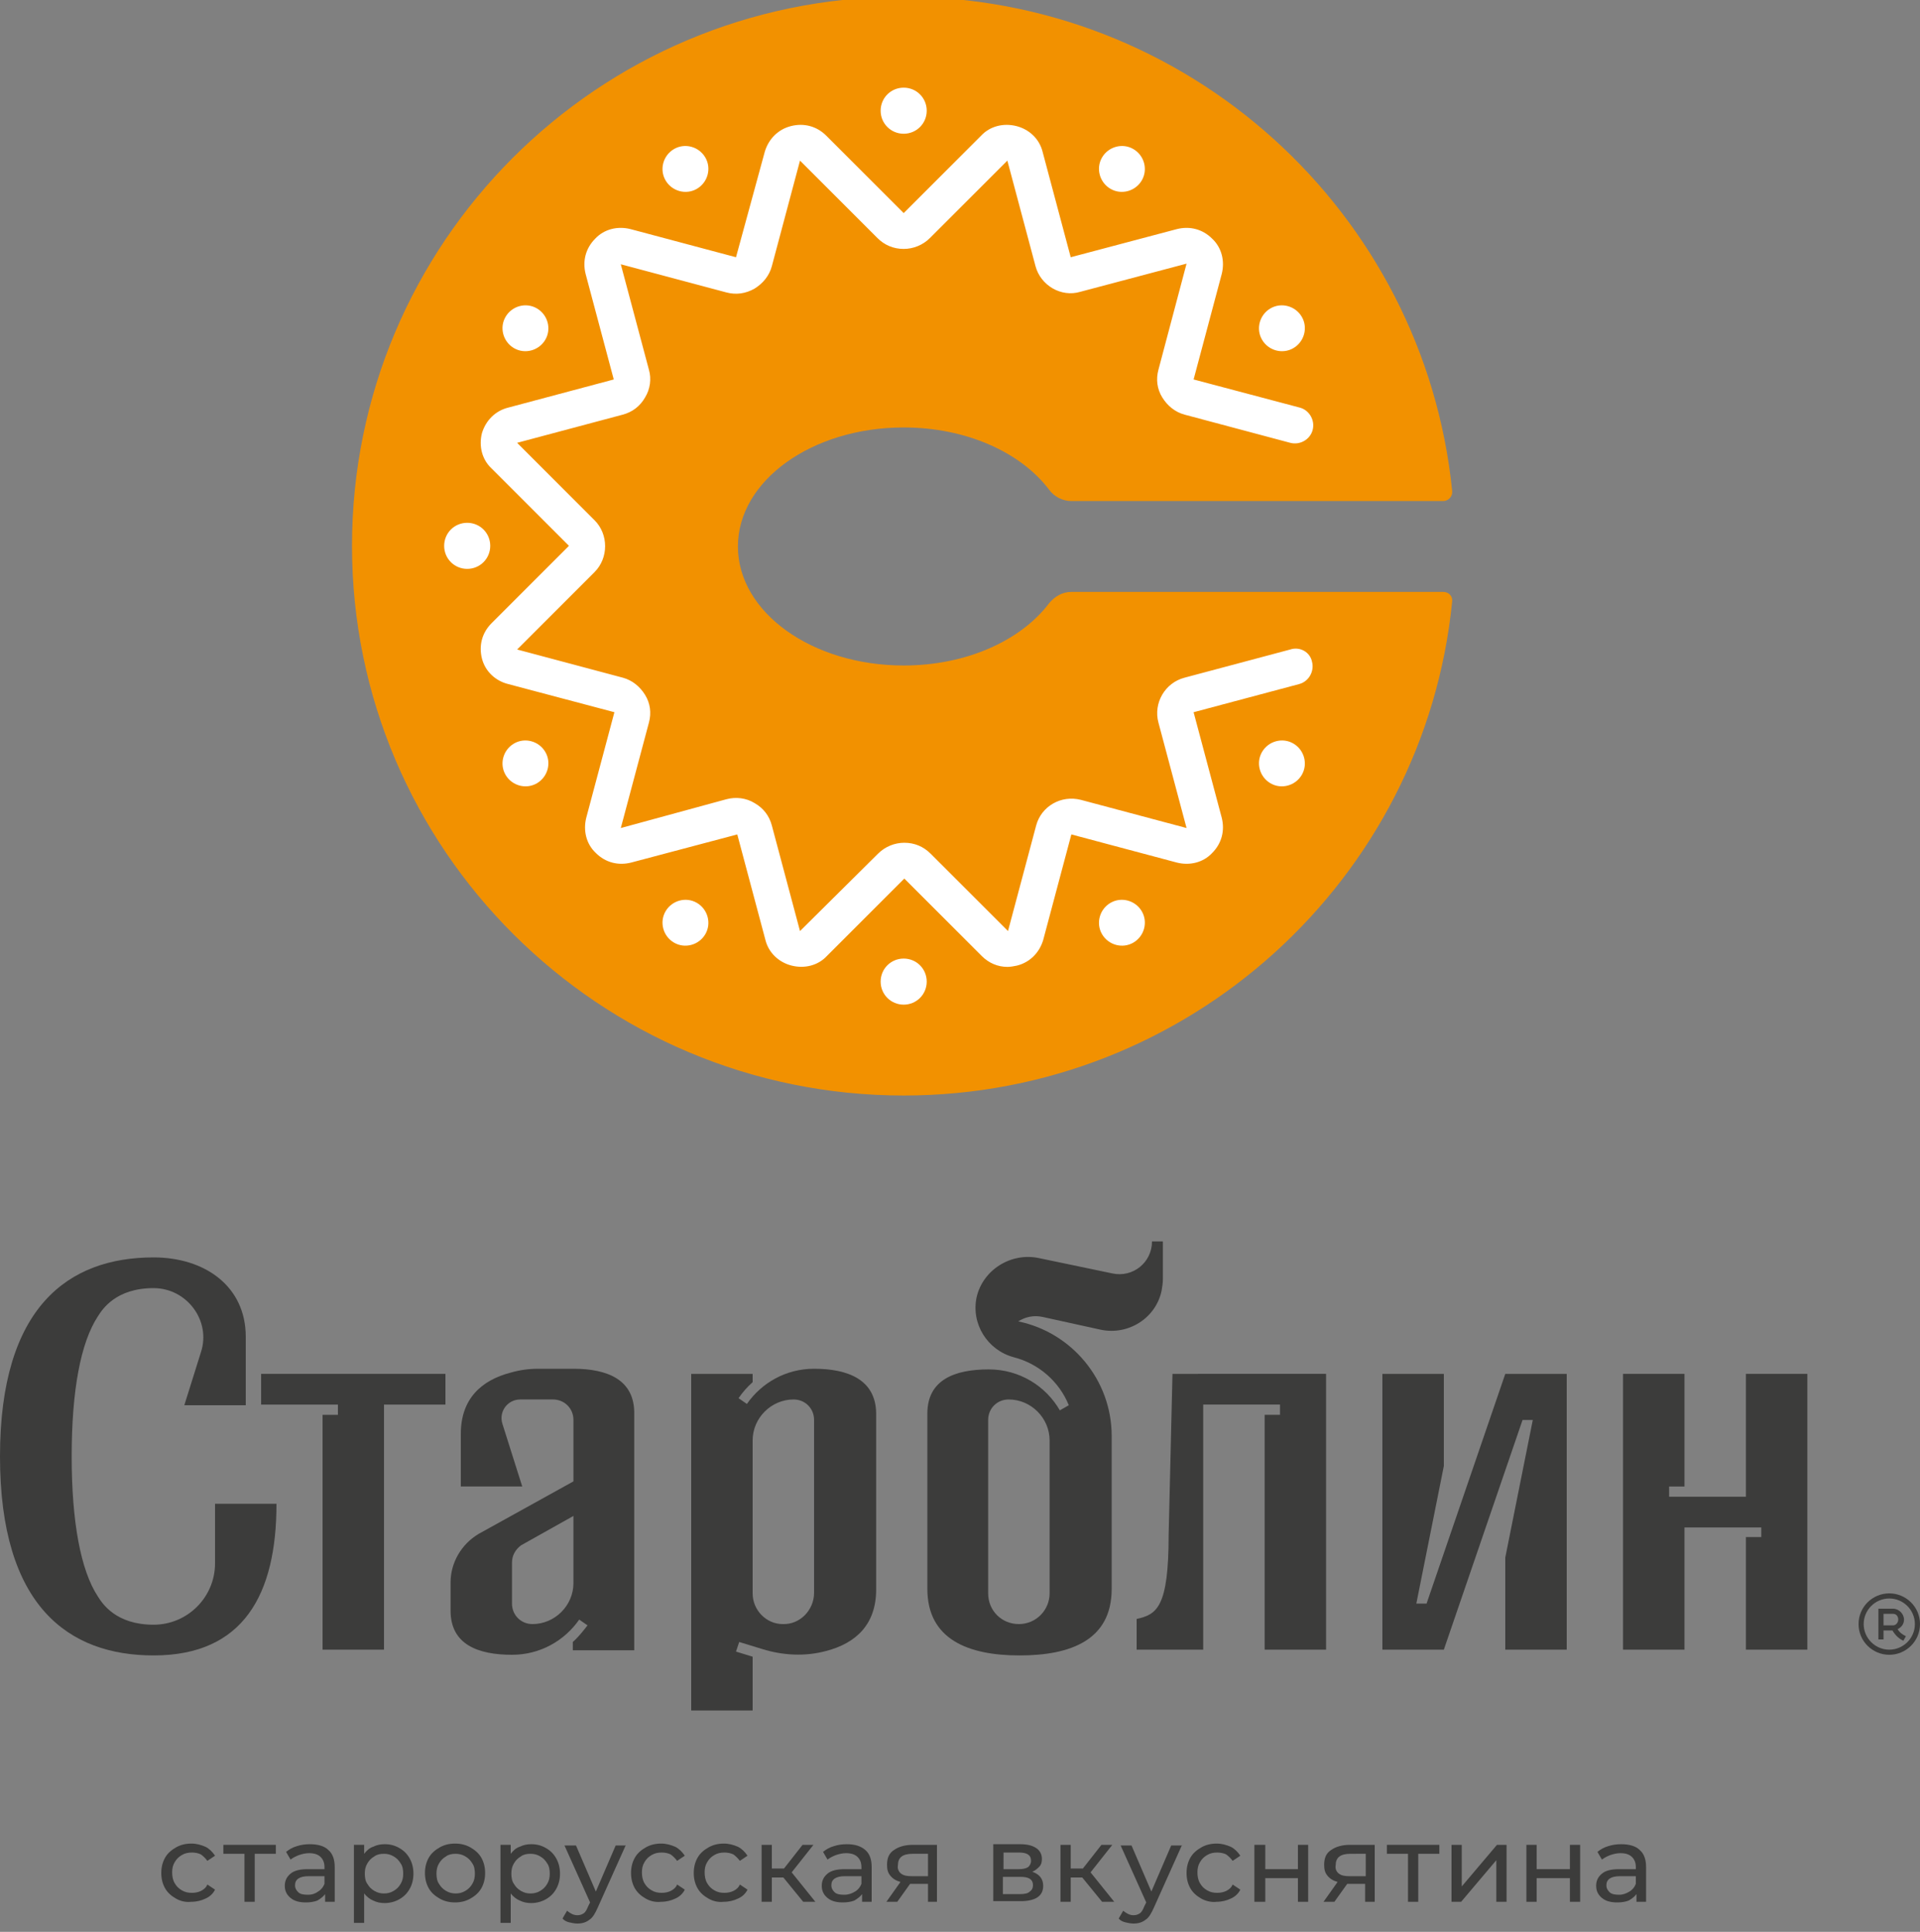 <?xml version="1.0" encoding="UTF-8"?> <svg xmlns="http://www.w3.org/2000/svg" xmlns:xlink="http://www.w3.org/1999/xlink" version="1.1" id="Слой_1" x="0px" y="0px" viewBox="0 0 300 301.9" style="enable-background:new 0 0 300 301.9;" xml:space="preserve"><rect x="0" y="0" width="300" height="301.9" fill="#808080" stroke="none"/> <style type="text/css"> .st0{fill:#F29100;} .st1{fill:#FFFFFF;} .st2{fill:#3C3C3B;} </style> <g> <g> <path class="st0" d="M225.5,92.5h-58.1c-1.4,0-2.6,0.7-3.5,1.8c-4.4,5.8-12.9,9.7-22.7,9.7c-14.3,0-25.9-8.3-25.9-18.6 c0-10.3,11.6-18.6,25.9-18.6c9.8,0,18.3,3.9,22.7,9.7c0.8,1.1,2.1,1.8,3.5,1.8h58.1c0.8,0,1.5-0.7,1.4-1.6 c-4.4-43.5-41.3-77.4-86.1-77.2C93.3-0.4,55,38,55,85.3c0,47.4,38.6,85.9,86.2,85.9c44.6,0,81.4-33.8,85.7-77.2 C227,93.2,226.4,92.5,225.5,92.5"></path> <path class="st1" d="M173.5,29.5c1.7,1,3.9,0.4,4.9-1.3c1-1.7,0.4-3.9-1.3-4.9c-1.7-1-3.9-0.4-4.9,1.3 C171.2,26.3,171.8,28.5,173.5,29.5"></path> <path class="st1" d="M108.9,141.1c-1.7-1-3.9-0.4-4.9,1.3c-1,1.7-0.4,3.9,1.3,4.9c1.7,1,3.9,0.4,4.9-1.3 C111.2,144.3,110.6,142.1,108.9,141.1"></path> <path class="st1" d="M202.1,54.4c1.7-1,2.3-3.2,1.3-4.9c-1-1.7-3.2-2.3-4.9-1.3c-1.7,1-2.3,3.2-1.3,4.9 C198.2,54.8,200.4,55.4,202.1,54.4"></path> <path class="st1" d="M80.3,116.2c-1.7,1-2.3,3.2-1.3,4.9c1,1.7,3.2,2.3,4.9,1.3c1.7-1,2.3-3.2,1.3-4.9 C84.2,115.8,82,115.2,80.3,116.2"></path> <path class="st1" d="M76.6,85.3c0-2-1.6-3.6-3.6-3.6c-2,0-3.6,1.6-3.6,3.6c0,2,1.6,3.6,3.6,3.6C75,88.9,76.6,87.3,76.6,85.3"></path> <path class="st1" d="M141.2,20.9c2,0,3.6-1.6,3.6-3.6c0-2-1.6-3.6-3.6-3.6c-2,0-3.6,1.6-3.6,3.6C137.6,19.3,139.2,20.9,141.2,20.9 "></path> <path class="st1" d="M141.2,149.8c-2,0-3.6,1.6-3.6,3.6c0,2,1.6,3.6,3.6,3.6c2,0,3.6-1.6,3.6-3.6 C144.8,151.4,143.2,149.8,141.2,149.8"></path> <path class="st1" d="M202.1,116.2c-1.7-1-3.9-0.4-4.9,1.3c-1,1.7-0.4,3.9,1.3,4.9c1.7,1,3.9,0.4,4.9-1.3 C204.4,119.4,203.8,117.2,202.1,116.2"></path> <path class="st1" d="M80.3,54.4c1.7,1,3.9,0.4,4.9-1.3c1-1.7,0.4-3.9-1.3-4.9c-1.7-1-3.9-0.4-4.9,1.3C78,51.2,78.6,53.4,80.3,54.4 "></path> <path class="st1" d="M173.5,141.1c-1.7,1-2.3,3.2-1.3,4.9c1,1.7,3.2,2.3,4.9,1.3c1.7-1,2.3-3.2,1.3-4.9 C177.4,140.7,175.2,140.1,173.5,141.1"></path> <path class="st1" d="M108.9,29.5c1.7-1,2.3-3.2,1.3-4.9c-1-1.7-3.2-2.3-4.9-1.3c-1.7,1-2.3,3.2-1.3,4.9 C105,29.9,107.2,30.5,108.9,29.5"></path> <path class="st1" d="M201.6,101.5l-16.5,4.4c-3.1,0.8-4.9,4-4.1,7l4.4,16.5l-16.5-4.4c-3.1-0.8-6.2,1-7,4l-4.4,16.5l-12.1-12.1 c-1.1-1.1-2.5-1.7-4.1-1.7c-1.5,0-3,0.6-4.1,1.7L125,145.5l-4.4-16.5c-0.4-1.5-1.3-2.7-2.7-3.5c-1.3-0.8-2.9-1-4.4-0.6L97,129.4 l4.4-16.5c0.4-1.5,0.2-3-0.6-4.3c-0.8-1.3-2-2.3-3.5-2.7l-16.5-4.4l12.1-12.1c2.2-2.2,2.2-5.9,0-8.1L80.8,69.2l16.5-4.4 c1.5-0.4,2.7-1.3,3.5-2.7c0.8-1.3,1-2.9,0.6-4.3L97,41.3l16.5,4.4c1.5,0.4,3,0.2,4.4-0.6c1.3-0.8,2.3-2,2.7-3.5l4.4-16.5 l12.1,12.1c1.1,1.1,2.5,1.7,4.1,1.7c1.5,0,3-0.6,4.1-1.7l12.1-12.1l4.4,16.5c0.8,3,4,4.9,7,4l16.6-4.4L181,57.8 c-0.4,1.5-0.2,3,0.6,4.3c0.8,1.3,2,2.3,3.5,2.7l16.5,4.4c1.5,0.4,3.1-0.5,3.5-2c0.4-1.5-0.5-3.1-2-3.5l-16.6-4.4l4.4-16.5 c0.5-2,0-4.1-1.5-5.5c-1.5-1.5-3.5-2-5.5-1.5l-16.6,4.4l-4.4-16.5c-0.5-2-2.1-3.5-4.1-4c-2-0.5-4.1,0-5.5,1.5l-12.1,12.1 l-12.1-12.1c-1.5-1.5-3.5-2-5.5-1.5c-2,0.5-3.5,2-4.1,4L115,40.2l-16.5-4.4c-2-0.5-4.1,0-5.5,1.5c-1.5,1.5-2,3.5-1.5,5.5l4.4,16.5 l-16.5,4.4c-2,0.5-3.5,2-4.1,4c-0.5,2,0,4.1,1.5,5.5l12.1,12.1L76.8,97.4c-1.5,1.5-2,3.5-1.5,5.5c0.5,2,2.1,3.5,4.1,4l16.6,4.4 l-4.4,16.5c-0.5,2,0,4.1,1.5,5.5c1.5,1.5,3.5,2,5.5,1.5l16.6-4.4l4.4,16.5c0.5,2,2.1,3.5,4.1,4c2,0.5,4.1,0,5.5-1.5l12.1-12.1 l12.1,12.1c1.1,1.1,2.5,1.7,4,1.7c0.5,0,1-0.1,1.5-0.2c2-0.5,3.5-2,4.1-4l4.4-16.5l16.5,4.4c2,0.5,4.1,0,5.5-1.5 c1.5-1.5,2-3.5,1.5-5.5l-4.4-16.5l16.5-4.4c1.5-0.4,2.4-2,2-3.5C204.7,101.9,203.1,101,201.6,101.5"></path> <path class="st2" d="M27.5,296.7c-0.7-0.4-1.3-0.9-1.7-1.6c-0.4-0.7-0.6-1.5-0.6-2.4c0-0.9,0.2-1.7,0.6-2.4c0.4-0.7,1-1.2,1.7-1.6 c0.7-0.4,1.5-0.6,2.4-0.6c0.8,0,1.5,0.2,2.2,0.5c0.6,0.3,1.1,0.8,1.5,1.4l-1.2,0.8c-0.3-0.4-0.6-0.7-1-1c-0.4-0.2-0.9-0.3-1.4-0.3 c-0.6,0-1.1,0.1-1.6,0.4c-0.5,0.3-0.8,0.6-1.1,1.1c-0.3,0.5-0.4,1-0.4,1.6c0,0.6,0.1,1.2,0.4,1.7c0.3,0.5,0.6,0.8,1.1,1.1 c0.5,0.3,1,0.4,1.6,0.4c0.5,0,1-0.1,1.4-0.3c0.4-0.2,0.8-0.5,1-1l1.2,0.8c-0.3,0.6-0.8,1.1-1.5,1.4c-0.6,0.3-1.4,0.5-2.2,0.5 C29,297.3,28.2,297.1,27.5,296.7"></path> <polygon class="st2" points="43.1,289.7 39.8,289.7 39.8,297.2 38.2,297.2 38.2,289.7 34.9,289.7 34.9,288.3 43.1,288.3 "></polygon> <path class="st2" d="M51.3,289.1c0.7,0.6,1,1.5,1,2.7v5.4h-1.5V296c-0.3,0.4-0.7,0.7-1.2,1c-0.5,0.2-1.1,0.3-1.8,0.3 c-1,0-1.8-0.2-2.4-0.7c-0.6-0.5-0.9-1.1-0.9-1.9c0-0.8,0.3-1.4,0.9-1.9c0.6-0.5,1.5-0.7,2.7-0.7h2.6v-0.3c0-0.7-0.2-1.2-0.6-1.6 c-0.4-0.4-1-0.6-1.8-0.6c-0.5,0-1,0.1-1.6,0.3c-0.5,0.2-0.9,0.4-1.3,0.7l-0.7-1.2c0.5-0.4,1-0.7,1.7-0.9c0.6-0.2,1.3-0.3,2-0.3 C49.7,288.2,50.7,288.5,51.3,289.1 M49.7,295.6c0.5-0.3,0.8-0.7,1-1.2v-1.2h-2.5c-1.4,0-2.1,0.5-2.1,1.4c0,0.5,0.2,0.8,0.5,1.1 c0.3,0.3,0.8,0.4,1.5,0.4S49.3,295.9,49.7,295.6"></path> <path class="st2" d="M62.4,288.8c0.7,0.4,1.2,0.9,1.6,1.6c0.4,0.7,0.6,1.5,0.6,2.4c0,0.9-0.2,1.7-0.6,2.4 c-0.4,0.7-0.9,1.2-1.6,1.6c-0.7,0.4-1.5,0.6-2.3,0.6c-0.6,0-1.2-0.1-1.8-0.4c-0.5-0.2-1-0.6-1.4-1.1v4.6h-1.6v-12.2h1.6v1.4 c0.4-0.5,0.8-0.9,1.4-1.1c0.6-0.3,1.2-0.4,1.8-0.4C61,288.2,61.7,288.4,62.4,288.8 M61.5,295.5c0.5-0.3,0.8-0.6,1.1-1.1 c0.3-0.5,0.4-1,0.4-1.6c0-0.6-0.1-1.2-0.4-1.6c-0.3-0.5-0.6-0.8-1.1-1.1c-0.5-0.3-1-0.4-1.5-0.4c-0.6,0-1.1,0.1-1.5,0.4 c-0.5,0.3-0.8,0.6-1.1,1.1c-0.3,0.5-0.4,1-0.4,1.6c0,0.6,0.1,1.2,0.4,1.6c0.3,0.5,0.6,0.8,1.1,1.1c0.5,0.3,1,0.4,1.5,0.4 C60.5,295.9,61,295.8,61.5,295.5"></path> <path class="st2" d="M68.7,296.7c-0.7-0.4-1.3-0.9-1.7-1.6s-0.6-1.5-0.6-2.4c0-0.9,0.2-1.7,0.6-2.4c0.4-0.7,1-1.2,1.7-1.6 c0.7-0.4,1.5-0.6,2.4-0.6c0.9,0,1.7,0.2,2.4,0.6c0.7,0.4,1.3,0.9,1.7,1.6c0.4,0.7,0.6,1.5,0.6,2.4c0,0.9-0.2,1.7-0.6,2.4 c-0.4,0.7-1,1.2-1.7,1.6c-0.7,0.4-1.5,0.6-2.4,0.6C70.2,297.3,69.4,297.1,68.7,296.7 M72.7,295.5c0.5-0.3,0.8-0.6,1.1-1.1 c0.3-0.5,0.4-1,0.4-1.6c0-0.6-0.1-1.2-0.4-1.6c-0.3-0.5-0.6-0.8-1.1-1.1c-0.5-0.3-1-0.4-1.5-0.4c-0.6,0-1.1,0.1-1.5,0.4 c-0.5,0.3-0.8,0.6-1.1,1.1c-0.3,0.5-0.4,1-0.4,1.6c0,0.6,0.1,1.2,0.4,1.6c0.3,0.5,0.6,0.8,1.1,1.1c0.5,0.3,1,0.4,1.5,0.4 C71.7,295.9,72.2,295.8,72.7,295.5"></path> <path class="st2" d="M85.3,288.8c0.7,0.4,1.2,0.9,1.6,1.6c0.4,0.7,0.6,1.5,0.6,2.4c0,0.9-0.2,1.7-0.6,2.4 c-0.4,0.7-0.9,1.2-1.6,1.6c-0.7,0.4-1.5,0.6-2.3,0.6c-0.6,0-1.2-0.1-1.8-0.4c-0.5-0.2-1-0.6-1.4-1.1v4.6h-1.6v-12.2h1.6v1.4 c0.4-0.5,0.8-0.9,1.4-1.1c0.6-0.3,1.2-0.4,1.8-0.4C83.9,288.2,84.6,288.4,85.3,288.8 M84.4,295.5c0.5-0.3,0.8-0.6,1.1-1.1 c0.3-0.5,0.4-1,0.4-1.6c0-0.6-0.1-1.2-0.4-1.6c-0.3-0.5-0.6-0.8-1.1-1.1c-0.5-0.3-1-0.4-1.5-0.4c-0.6,0-1.1,0.1-1.5,0.4 c-0.5,0.3-0.8,0.6-1.1,1.1c-0.3,0.5-0.4,1-0.4,1.6c0,0.6,0.1,1.2,0.4,1.6c0.3,0.5,0.6,0.8,1.1,1.1c0.5,0.3,1,0.4,1.5,0.4 C83.4,295.9,83.9,295.8,84.4,295.5"></path> <path class="st2" d="M97.8,288.3l-4.4,9.8c-0.4,0.9-0.8,1.6-1.3,1.9c-0.5,0.4-1.1,0.6-1.9,0.6c-0.4,0-0.9-0.1-1.3-0.2 c-0.4-0.1-0.8-0.3-1-0.6l0.7-1.2c0.5,0.4,1,0.7,1.6,0.7c0.4,0,0.7-0.1,1-0.3c0.3-0.2,0.5-0.6,0.7-1.1l0.3-0.6l-4-8.9H90l3.1,7.2 l3.1-7.2H97.8z"></path> <path class="st2" d="M100.9,296.7c-0.7-0.4-1.3-0.9-1.7-1.6c-0.4-0.7-0.6-1.5-0.6-2.4c0-0.9,0.2-1.7,0.6-2.4 c0.4-0.7,1-1.2,1.7-1.6c0.7-0.4,1.5-0.6,2.4-0.6c0.8,0,1.5,0.2,2.2,0.5c0.6,0.3,1.1,0.8,1.5,1.4l-1.2,0.8c-0.3-0.4-0.6-0.7-1-1 c-0.4-0.2-0.9-0.3-1.4-0.3c-0.6,0-1.1,0.1-1.6,0.4c-0.5,0.3-0.8,0.6-1.1,1.1c-0.3,0.5-0.4,1-0.4,1.6c0,0.6,0.1,1.2,0.4,1.7 c0.3,0.5,0.6,0.8,1.1,1.1c0.5,0.3,1,0.4,1.6,0.4c0.5,0,1-0.1,1.4-0.3c0.4-0.2,0.8-0.5,1-1l1.2,0.8c-0.3,0.6-0.8,1.1-1.5,1.4 c-0.6,0.3-1.4,0.5-2.2,0.5C102.4,297.3,101.6,297.1,100.9,296.7"></path> <path class="st2" d="M110.7,296.7c-0.7-0.4-1.3-0.9-1.7-1.6c-0.4-0.7-0.6-1.5-0.6-2.4c0-0.9,0.2-1.7,0.6-2.4 c0.4-0.7,1-1.2,1.7-1.6c0.7-0.4,1.5-0.6,2.4-0.6c0.8,0,1.5,0.2,2.2,0.5c0.6,0.3,1.1,0.8,1.5,1.4l-1.2,0.8c-0.3-0.4-0.6-0.7-1-1 c-0.4-0.2-0.9-0.3-1.4-0.3c-0.6,0-1.1,0.1-1.6,0.4c-0.5,0.3-0.8,0.6-1.1,1.1c-0.3,0.5-0.4,1-0.4,1.6c0,0.6,0.1,1.2,0.4,1.7 c0.3,0.5,0.6,0.8,1.1,1.1c0.5,0.3,1,0.4,1.6,0.4c0.5,0,1-0.1,1.4-0.3c0.4-0.2,0.8-0.5,1-1l1.2,0.8c-0.3,0.6-0.8,1.1-1.5,1.4 c-0.6,0.3-1.4,0.5-2.2,0.5C112.2,297.3,111.4,297.1,110.7,296.7"></path> <polygon class="st2" points="122.4,293.4 120.6,293.4 120.6,297.2 119,297.2 119,288.3 120.6,288.3 120.6,292 122.5,292 125.4,288.3 127.1,288.3 123.7,292.6 127.4,297.2 125.5,297.2 "></polygon> <path class="st2" d="M135.2,289.1c0.7,0.6,1,1.5,1,2.7v5.4h-1.5V296c-0.3,0.4-0.7,0.7-1.2,1c-0.5,0.2-1.1,0.3-1.8,0.3 c-1,0-1.8-0.2-2.4-0.7c-0.6-0.5-0.9-1.1-0.9-1.9c0-0.8,0.3-1.4,0.9-1.9c0.6-0.5,1.5-0.7,2.7-0.7h2.6v-0.3c0-0.7-0.2-1.2-0.6-1.6 c-0.4-0.4-1-0.6-1.8-0.6c-0.5,0-1,0.1-1.6,0.3c-0.5,0.2-0.9,0.4-1.3,0.7l-0.7-1.2c0.5-0.4,1-0.7,1.7-0.9c0.6-0.2,1.3-0.3,2-0.3 C133.6,288.2,134.5,288.5,135.2,289.1 M133.6,295.6c0.5-0.3,0.8-0.7,1-1.2v-1.2H132c-1.4,0-2.1,0.5-2.1,1.4c0,0.5,0.2,0.8,0.5,1.1 c0.3,0.3,0.8,0.4,1.5,0.4S133.1,295.9,133.6,295.6"></path> <path class="st2" d="M146.4,288.3v8.9H145v-2.8h-2.6h-0.2l-2,2.8h-1.7l2.2-3.1c-0.7-0.2-1.2-0.5-1.6-1c-0.4-0.5-0.5-1-0.5-1.7 c0-1,0.3-1.8,1.1-2.3c0.7-0.5,1.7-0.8,2.9-0.8H146.4z M140.8,292.8c0.4,0.3,0.9,0.4,1.7,0.4h2.5v-3.5h-2.4c-1.6,0-2.3,0.6-2.3,1.8 C140.2,292,140.4,292.5,140.8,292.8"></path> <path class="st2" d="M163,294.7c0,0.8-0.3,1.4-0.9,1.8c-0.6,0.4-1.5,0.6-2.6,0.6h-4.3v-8.9h4.2c1.1,0,1.9,0.2,2.5,0.6 c0.6,0.4,0.9,1,0.9,1.7c0,0.5-0.1,0.9-0.4,1.2c-0.3,0.3-0.6,0.6-1.1,0.8C162.4,292.9,163,293.6,163,294.7 M156.8,292.1h2.4 c0.6,0,1.1-0.1,1.4-0.3c0.3-0.2,0.5-0.6,0.5-1c0-0.9-0.6-1.3-1.9-1.3h-2.4V292.1z M160.9,295.6c0.3-0.2,0.5-0.5,0.5-1 c0-0.5-0.2-0.8-0.5-1c-0.3-0.2-0.8-0.3-1.5-0.3h-2.7v2.7h2.6C160.1,296,160.6,295.9,160.9,295.6"></path> <polygon class="st2" points="169.1,293.4 167.3,293.4 167.3,297.2 165.7,297.2 165.7,288.3 167.3,288.3 167.3,292 169.2,292 172.1,288.3 173.8,288.3 170.4,292.6 174.1,297.2 172.2,297.2 "></polygon> <path class="st2" d="M184.7,288.3l-4.4,9.8c-0.4,0.9-0.8,1.6-1.3,1.9c-0.5,0.4-1.1,0.6-1.9,0.6c-0.4,0-0.9-0.1-1.3-0.2 c-0.4-0.1-0.8-0.3-1-0.6l0.7-1.2c0.5,0.4,1,0.7,1.6,0.7c0.4,0,0.7-0.1,1-0.3c0.3-0.2,0.5-0.6,0.7-1.1l0.3-0.6l-4-8.9h1.7l3.1,7.2 l3.1-7.2H184.7z"></path> <path class="st2" d="M187.7,296.7c-0.7-0.4-1.3-0.9-1.7-1.6c-0.4-0.7-0.6-1.5-0.6-2.4c0-0.9,0.2-1.7,0.6-2.4 c0.4-0.7,1-1.2,1.7-1.6c0.7-0.4,1.5-0.6,2.4-0.6c0.8,0,1.5,0.2,2.2,0.5c0.6,0.3,1.1,0.8,1.5,1.4l-1.2,0.8c-0.3-0.4-0.6-0.7-1-1 c-0.4-0.2-0.9-0.3-1.4-0.3c-0.6,0-1.1,0.1-1.6,0.4c-0.5,0.3-0.8,0.6-1.1,1.1c-0.3,0.5-0.4,1-0.4,1.6c0,0.6,0.1,1.2,0.4,1.7 c0.3,0.5,0.6,0.8,1.1,1.1c0.5,0.3,1,0.4,1.6,0.4c0.5,0,1-0.1,1.4-0.3c0.4-0.2,0.8-0.5,1-1l1.2,0.8c-0.3,0.6-0.8,1.1-1.5,1.4 c-0.6,0.3-1.4,0.5-2.2,0.5C189.3,297.3,188.4,297.1,187.7,296.7"></path> <polygon class="st2" points="196,288.3 197.7,288.3 197.7,292.1 202.8,292.1 202.8,288.3 204.4,288.3 204.4,297.2 202.8,297.2 202.8,293.5 197.7,293.5 197.7,297.2 196,297.2 "></polygon> <path class="st2" d="M214.8,288.3v8.9h-1.5v-2.8h-2.6h-0.2l-2,2.8h-1.7l2.2-3.1c-0.7-0.2-1.2-0.5-1.6-1c-0.4-0.5-0.5-1-0.5-1.7 c0-1,0.3-1.8,1.1-2.3c0.7-0.5,1.7-0.8,2.9-0.8H214.8z M209.2,292.8c0.4,0.3,0.9,0.4,1.7,0.4h2.5v-3.5H211c-1.6,0-2.3,0.6-2.3,1.8 C208.6,292,208.8,292.5,209.2,292.8"></path> <polygon class="st2" points="224.9,289.7 221.6,289.7 221.6,297.2 220,297.2 220,289.7 216.7,289.7 216.7,288.3 224.9,288.3 "></polygon> <polygon class="st2" points="226.8,288.3 228.4,288.3 228.4,294.8 233.9,288.3 235.4,288.3 235.4,297.2 233.8,297.2 233.8,290.7 228.3,297.2 226.8,297.2 "></polygon> <polygon class="st2" points="238.5,288.3 240.1,288.3 240.1,292.1 245.3,292.1 245.3,288.3 246.9,288.3 246.9,297.2 245.3,297.2 245.3,293.5 240.1,293.5 240.1,297.2 238.5,297.2 "></polygon> <path class="st2" d="M256.2,289.1c0.7,0.6,1,1.5,1,2.7v5.4h-1.5V296c-0.3,0.4-0.7,0.7-1.2,1c-0.5,0.2-1.1,0.3-1.8,0.3 c-1,0-1.8-0.2-2.4-0.7c-0.6-0.5-0.9-1.1-0.9-1.9c0-0.8,0.3-1.4,0.9-1.9c0.6-0.5,1.5-0.7,2.7-0.7h2.6v-0.3c0-0.7-0.2-1.2-0.6-1.6 c-0.4-0.4-1-0.6-1.8-0.6c-0.5,0-1,0.1-1.6,0.3c-0.5,0.2-0.9,0.4-1.3,0.7l-0.7-1.2c0.5-0.4,1-0.7,1.7-0.9c0.6-0.2,1.3-0.3,2-0.3 C254.6,288.2,255.6,288.5,256.2,289.1 M254.6,295.6c0.5-0.3,0.8-0.7,1-1.2v-1.2h-2.5c-1.4,0-2.1,0.5-2.1,1.4 c0,0.5,0.2,0.8,0.5,1.1c0.3,0.3,0.8,0.4,1.5,0.4C253.6,296.1,254.1,295.9,254.6,295.6"></path> <path class="st2" d="M180,194c0,3.3-3,5.7-6.2,5l-11.5-2.4c-4.3-0.9-8.7,1.8-9.7,6.1c-0.9,4.2,1.7,8.3,5.8,9.4l0,0v0 c3.9,1,7.1,3.8,8.6,7.5l-1.4,0.8c-2.2-3.8-6.3-6.4-11.1-6.4c-5.3,0-9.6,1.6-9.6,6.9v27.4c0,7.9,6.4,10.4,14.4,10.4 c8,0,14.4-2.4,14.4-10.4v-23.9c0-8.8-6.3-16.2-14.6-17.9c1.1-0.7,2.4-1,3.8-0.7l9.1,2c4.3,0.9,8.6-1.8,9.5-6.1 c0.1-0.6,0.2-1.2,0.2-1.8h0V194H180z M164,249c0,2.6-2.1,4.8-4.8,4.8c-2.7,0-4.8-2.1-4.8-4.8v-27.1c0-1.8,1.4-3.2,3.2-3.2 c3.5,0,6.4,2.9,6.4,6.4V249z"></path> <path class="st2" d="M89.6,213.9L89.6,213.9h-5.5c-1.5,0-2.9,0.2-4.3,0.6c-4.6,1.2-7.8,4.1-7.8,9.6v8.2h9.6l-3.1-9.8 c-0.6-1.9,0.8-3.8,2.8-3.8h5.1c1.8,0,3.2,1.4,3.2,3.2v9.6l-14.8,8.2c-2.7,1.6-4.4,4.5-4.4,7.6v4.4c0,5.3,4.3,6.9,9.6,6.9h0 c4.4,0,8.2-2.2,10.5-5.5c0,0,0,0,0,0l1.3,0.9c-0.7,0.9-1.4,1.8-2.3,2.6v1.3h9.6v-36.9C99.2,215.6,94.9,213.9,89.6,213.9 M83.2,253.8L83.2,253.8c-1.8,0-3.2-1.4-3.2-3.2v-6.4c0-1.1,0.5-2,1.4-2.7l8.2-4.6v10.5C89.6,250.9,86.7,253.8,83.2,253.8"></path> <polygon class="st2" points="40.8,214.7 40.8,219.5 52.8,219.5 52.8,221.1 50.4,221.1 50.4,257.8 60,257.8 60,219.5 69.6,219.5 69.6,214.7 "></polygon> <path class="st2" d="M33.6,234.9v9.4c0,5.3-4.3,9.6-9.6,9.6c-5.9,0-8-3.3-8.7-4.4c-2.7-4.1-4.1-11.7-4.1-21.9 c0-10.3,1.4-17.8,4.1-21.9c0.7-1.1,2.8-4.4,8.7-4.4c5.2,0,9,5.1,7.4,10l-2.6,8.3h9.6v-10.7c0-7.9-6.4-12.4-14.4-12.4 c-13.3,0-24,7.7-24,31.1c0,23.4,10.7,31.1,24,31.1c14.1,0,19.2-9.6,19.2-23.7H33.6z"></path> <path class="st2" d="M127.2,213.9L127.2,213.9c-4.4,0-8.2,2.2-10.5,5.5c0,0,0,0,0,0l-1.3-0.9c0.6-0.9,1.4-1.8,2.2-2.5v-1.3H108 v52.6h9.6v-8.4l-2.6-0.8l0.5-1.5h0l3.6,1.1c3.2,1,6.7,1.2,10,0.3c4.6-1.2,7.8-4.1,7.8-9.6v-27.6 C136.8,215.6,132.5,213.9,127.2,213.9 M127.2,248.9c0,2.7-2.2,5-4.9,4.9c-2.6,0-4.7-2.2-4.7-4.8v-23.9c0-3.5,2.9-6.4,6.4-6.4 c1.8,0,3.2,1.4,3.2,3.2V248.9z"></path> <path class="st2" d="M183.2,214.7l-0.6,25.2c0,11.4-1.9,12.4-5,13.1v4.8H188v-38.3h12v1.6h-2.4v36.7h9.6v-43.1H183.2z"></path> <polygon class="st2" points="272.8,214.7 272.8,233.9 260.8,233.9 260.8,232.3 263.2,232.3 263.2,214.7 253.6,214.7 253.6,257.8 263.2,257.8 263.2,238.7 275.2,238.7 275.2,240.2 272.8,240.2 272.8,257.8 282.4,257.8 282.4,214.7 "></polygon> <polygon class="st2" points="235.2,214.7 235.2,214.7 222.9,250.6 221.3,250.6 225.6,229.1 225.6,214.7 216,214.7 216,257.8 225.6,257.8 237.9,221.9 239.5,221.9 235.2,243.4 235.2,257.8 244.8,257.8 244.8,214.7 "></polygon> <path class="st2" d="M295.2,249c-2.6,0-4.8,2.1-4.8,4.8s2.2,4.8,4.8,4.8c2.6,0,4.8-2.1,4.8-4.8S297.8,249,295.2,249 M295.2,257.8 c-2.2,0-4-1.8-4-4s1.8-4,4-4c2.2,0,4,1.8,4,4S297.4,257.8,295.2,257.8"></path> <path class="st2" d="M296.5,254.6c0.6-0.3,1-0.8,1-1.5c0-0.9-0.8-1.7-1.7-1.7h-1.5h-0.8v3.4v1.4h0.8v-1.4h1.4 c0.4,0.7,1,1.3,1.7,1.6l0.4-0.7C297.2,255.4,296.8,255.1,296.5,254.6 M295.8,254h-1.5v-1.8h1.5c0.5,0,0.8,0.4,0.8,0.9 C296.6,253.6,296.2,254,295.8,254"></path> </g> </g> </svg> 